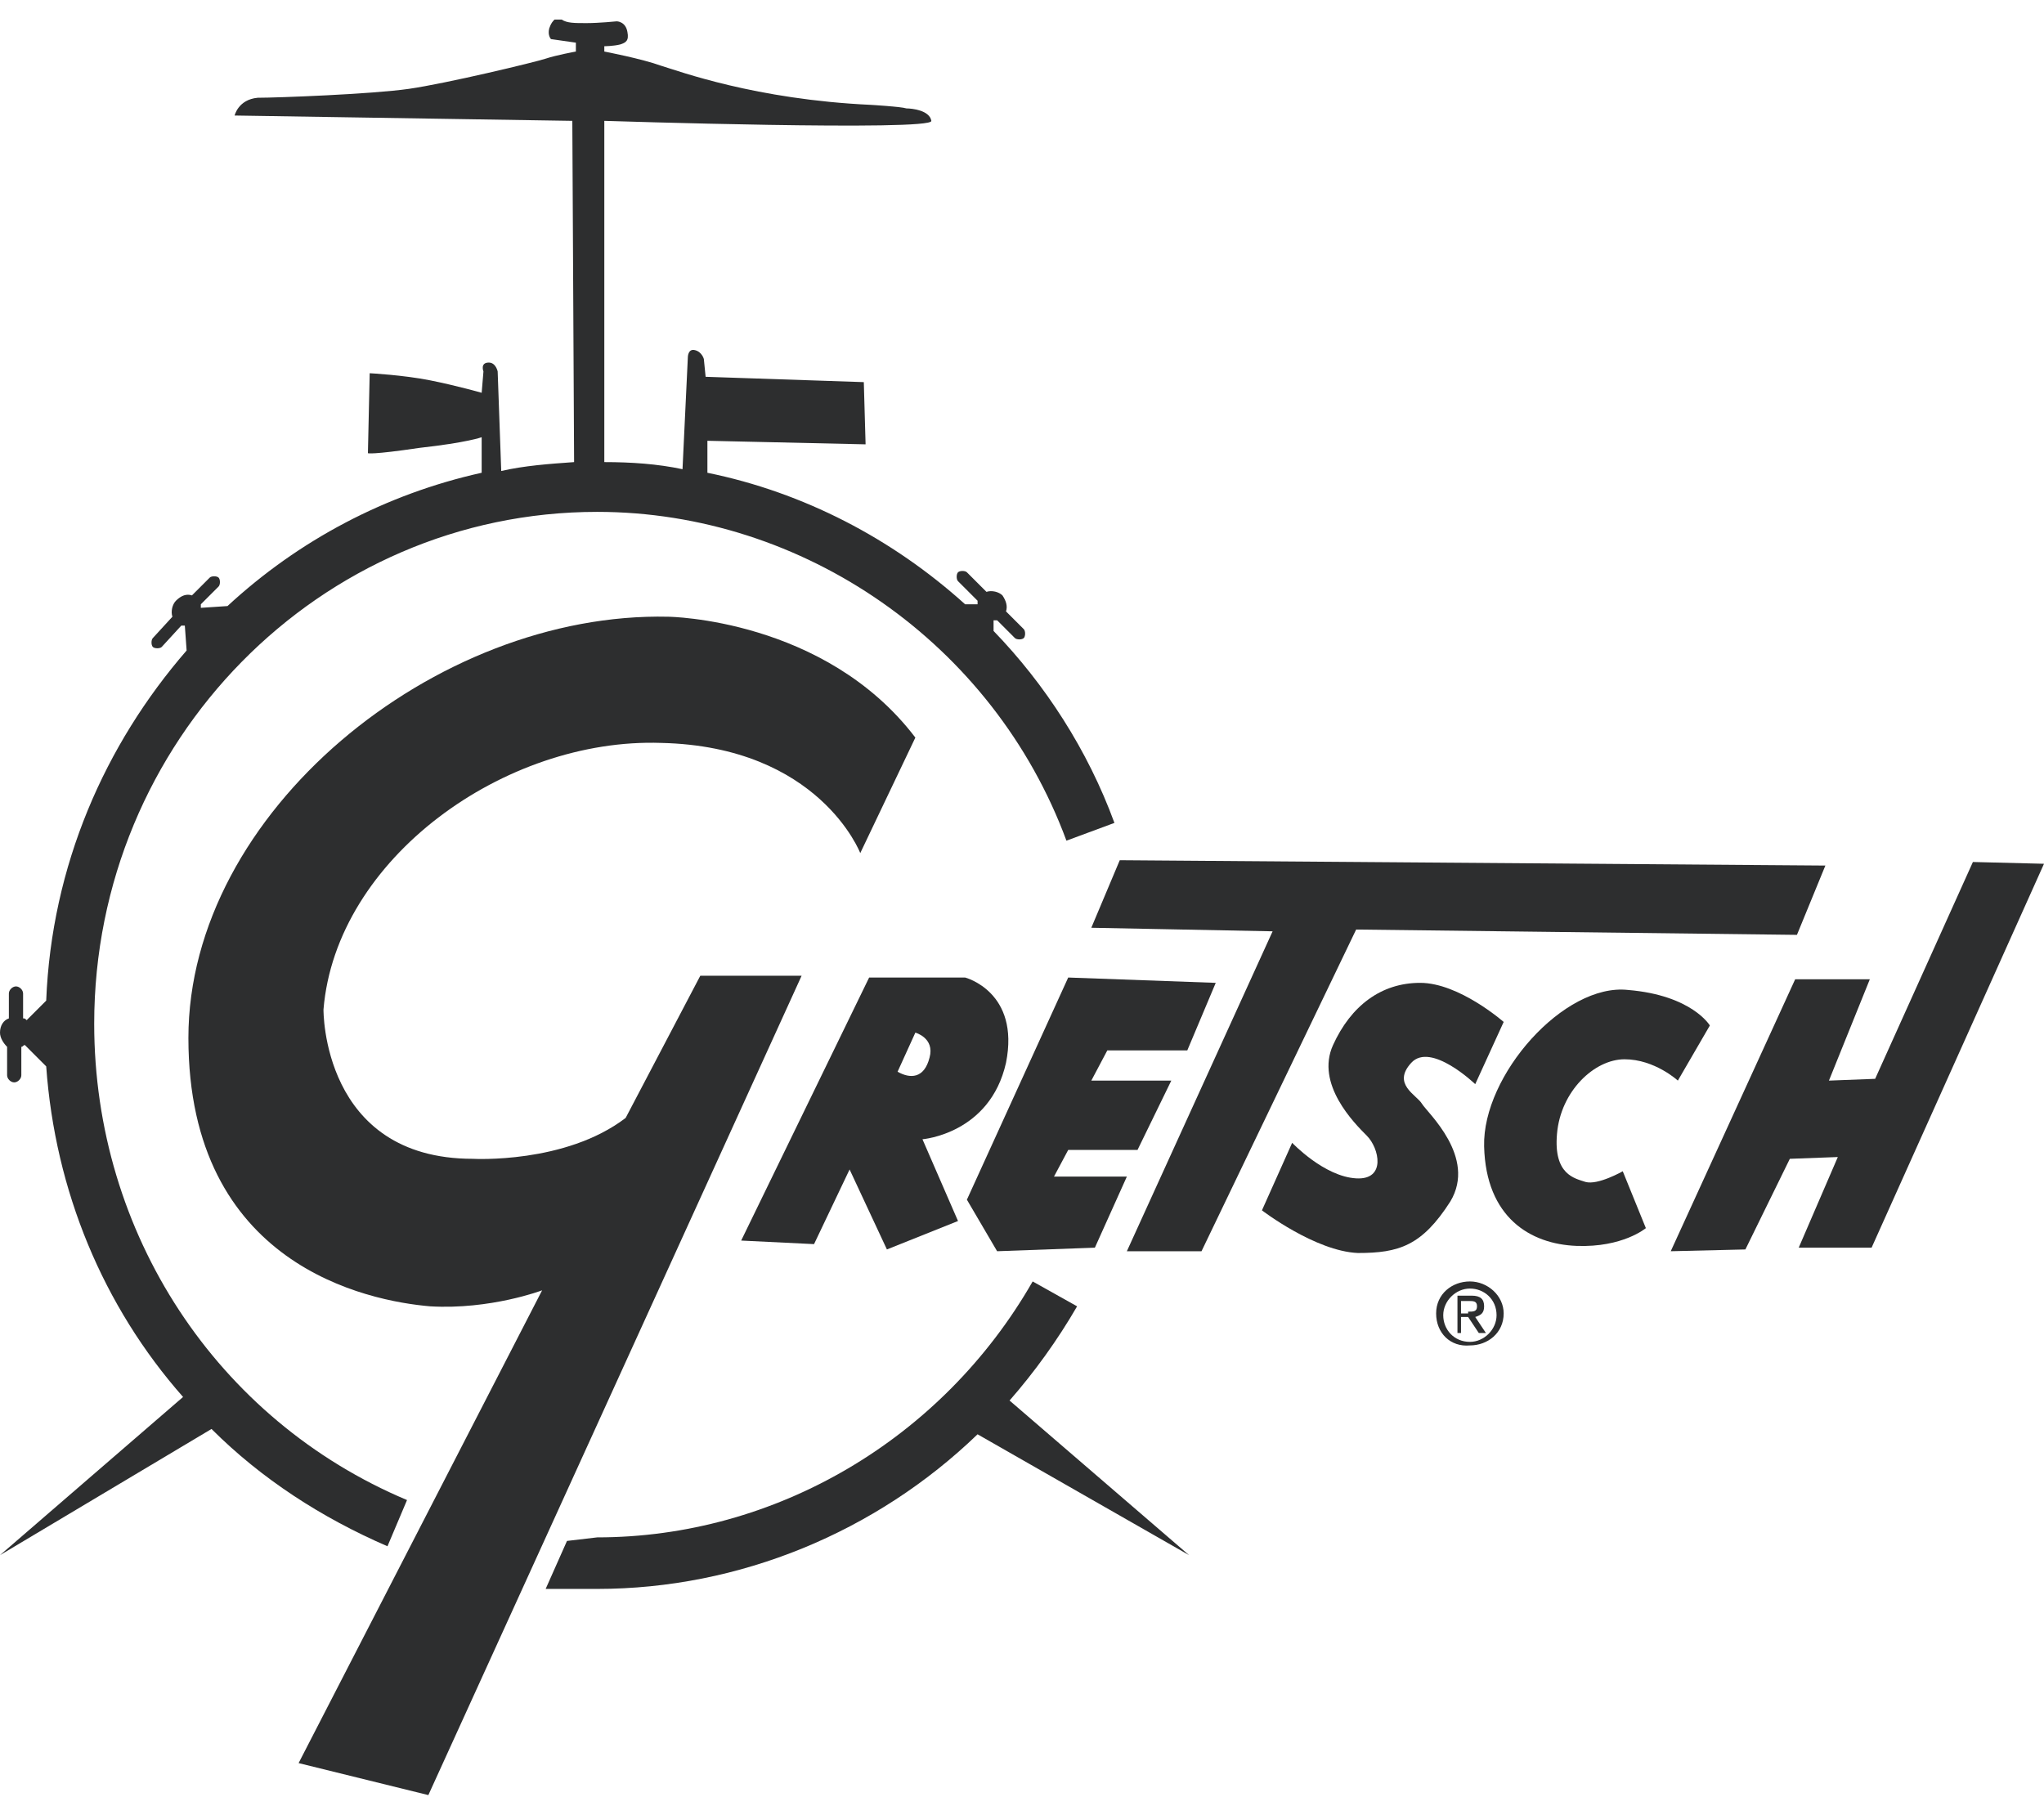 <?xml version="1.0" encoding="utf-8"?>
<!-- Generator: Adobe Illustrator 28.1.0, SVG Export Plug-In . SVG Version: 6.00 Build 0)  -->
<svg version="1.1" id="Layer_1" xmlns="http://www.w3.org/2000/svg" xmlns:xlink="http://www.w3.org/1999/xlink" x="0px" y="0px"
	 viewBox="0 0 115 101.6" style="enable-background:new 0 0 115 101.6;" xml:space="preserve">
<style type="text/css">
	.st0{fill:#2D2E2F;}
</style>
<g>
	<path class="st0" d="M48.4,48c0,0-2.3-6-11.2-6.2c-8.8-0.3-18.3,6.5-19,15c0,0-0.1,8.4,8.4,8.4c0,0,5.2,0.3,8.6-2.3l4.2-8h5.7
		l-21,46.1l-7.3-1.8l13.7-26.6c0,0-2.9,1.1-6.3,0.9c-3.5-0.3-13.6-2.3-13.6-15.1c0-12.7,13.9-24,27-23.7c0,0,8.8,0.1,13.9,6.8
		L48.4,48L48.4,48z"/>
	<path class="st0" d="M45.8,70l-4.1-0.2L48.9,55h5.4c0,0,3.1,0.8,2.3,4.8c-0.9,4-4.7,4.3-4.7,4.3l2,4.6l-4,1.6l-2.1-4.5L45.8,70
		L45.8,70z M52.3,59.5c0.3-1.1-0.8-1.4-0.8-1.4l-1,2.2C51.2,60.7,52,60.7,52.3,59.5L52.3,59.5z"/>
	<polygon class="st0" points="56.1,70.4 54.4,67.5 60.1,55 68.4,55.3 66.8,59.1 62.3,59.1 61.4,60.8 65.9,60.8 64,64.7 60.1,64.7 
		59.3,66.2 63.4,66.2 61.6,70.2 56.1,70.4 	"/>
	<polygon class="st0" points="63.4,70.4 71.6,52.4 61.4,52.2 63,48.4 102.7,48.7 101.1,52.6 76.3,52.3 67.6,70.4 63.4,70.4 	"/>
	<path class="st0" d="M71,68.1l1.7-3.8c0,0,1.8,1.9,3.6,2c1.7,0.1,1.3-1.7,0.6-2.4c-0.7-0.7-2.9-2.9-1.9-5.1c1-2.2,2.7-3.5,4.9-3.5
		c2.2,0,4.7,2.2,4.7,2.2l-1.6,3.5c0,0-2.5-2.4-3.6-1.2c-1.1,1.2,0.3,1.8,0.6,2.3c0.3,0.5,3.1,3,1.6,5.5c-1.6,2.5-2.9,2.9-5.2,2.9
		C74,70.4,71,68.1,71,68.1L71,68.1z"/>
	<path class="st0" d="M94.4,60.8c0,0-1.3-1.2-3-1.2c-1.7,0-3.6,1.8-3.8,4.2c-0.2,2.3,1,2.5,1.6,2.7c0.7,0.2,2.1-0.6,2.1-0.6l1.3,3.2
		c0,0-1.3,1.1-3.9,1c-2.6-0.1-5.1-1.6-5.2-5.6c-0.1-4,4.5-9.2,8.1-8.8c3.6,0.3,4.6,2,4.6,2L94.4,60.8L94.4,60.8z"/>
	<polygon class="st0" points="101,55.1 105.2,55.1 102.9,60.8 105.5,60.7 111,48.5 115,48.6 105.3,70.2 101.2,70.2 103.4,65.1 
		100.7,65.2 98.2,70.3 94,70.4 101,55.1 	"/>
	<path class="st0" d="M80.8,73.9c0-1.1,0.9-1.8,1.9-1.8c1,0,1.9,0.8,1.9,1.8c0,1.1-0.9,1.8-1.9,1.8C81.6,75.8,80.8,75,80.8,73.9
		L80.8,73.9z M82.7,75.5c0.8,0,1.5-0.7,1.5-1.5c0-0.9-0.7-1.5-1.5-1.5c-0.8,0-1.5,0.7-1.5,1.5C81.2,74.8,81.8,75.5,82.7,75.5
		L82.7,75.5z"/>
	<path class="st0" d="M82.3,75h-0.3v-2.1h0.8c0.5,0,0.7,0.2,0.7,0.6c0,0.4-0.2,0.5-0.5,0.6l0.6,0.9h-0.4l-0.6-0.9h-0.4V75L82.3,75z
		 M82.6,73.8c0.3,0,0.5,0,0.5-0.3c0-0.3-0.2-0.3-0.5-0.3h-0.4v0.7H82.6L82.6,73.8z"/>
	<path class="st0" d="M66.9,87.5l-10.1-8.7c1.4-1.6,2.7-3.4,3.8-5.3l-2.5-1.4C53,81,43.6,86.5,33.6,86.5l-1.7,0.2l-1.2,2.7l2.9,0
		c8,0,15.7-3.2,21.4-8.7L66.9,87.5L66.9,87.5z"/>
	<path class="st0" d="M5.3,57.6c0-15.9,12.7-28.8,28.3-28.8c11.6,0,22.3,7.4,26.4,18.5l2.7-1c-1.5-4.1-3.9-7.8-6.8-10.8l0-0.6
		c0.1,0,0.1,0,0.2,0l1,1c0.1,0.1,0.4,0.1,0.5,0c0.1-0.1,0.1-0.4,0-0.5l-1-1c0.1-0.3,0-0.6-0.2-0.9c-0.2-0.2-0.6-0.3-0.9-0.2
		l-1.1-1.1c-0.1-0.1-0.4-0.1-0.5,0c-0.1,0.1-0.1,0.4,0,0.5l1.1,1.1c0,0.1,0,0.1,0,0.2l-0.7,0c-4.1-3.7-9.1-6.3-14.5-7.4v-1.8
		l8.9,0.2l-0.1-3.5l-8.9-0.3l-0.1-1c0,0-0.1-0.4-0.5-0.5c-0.4-0.1-0.4,0.4-0.4,0.4l-0.3,6.3C37,26.1,35.5,26,34,26l0-19.2
		c0,0,18.5,0.6,18.4,0c-0.1-0.6-1.1-0.7-1.4-0.7c-0.3-0.1-2-0.2-2-0.2c-6.5-0.3-10.8-1.9-11.8-2.2C36.1,3.3,34,2.9,34,2.9V2.6
		c0,0,0.5,0,0.9-0.1c0.3-0.1,0.5-0.2,0.4-0.7c-0.1-0.6-0.6-0.6-0.6-0.6S33.7,1.3,33,1.3s-1.1,0-1.4-0.2h-0.4
		c-0.1,0.1-0.2,0.2-0.3,0.5c-0.1,0.4,0.1,0.6,0.1,0.6l1.4,0.2v0.5c0,0-1.1,0.2-1.7,0.4C30.1,3.5,25.1,4.7,23,5
		c-2.1,0.3-7.4,0.5-8.5,0.5c-1.1,0.1-1.3,1-1.3,1l19,0.3L32.3,26c-1.4,0.1-2.8,0.2-4.1,0.5L28,20.9c0,0-0.1-0.5-0.5-0.5
		c-0.5,0-0.3,0.5-0.3,0.5l-0.1,1.2c0,0-1.4-0.4-2.9-0.7c-1.5-0.3-3.4-0.4-3.4-0.4l-0.1,4.5c0,0,0.2,0.1,2.9-0.3
		c2.7-0.3,3.5-0.6,3.5-0.6v2c-5.4,1.2-10.3,3.8-14.3,7.5l-1.5,0.1c0-0.1,0-0.1,0-0.2l1-1c0.1-0.1,0.1-0.4,0-0.5
		c-0.1-0.1-0.4-0.1-0.5,0l-1,1c-0.3-0.1-0.6,0-0.9,0.3c-0.2,0.2-0.3,0.6-0.2,0.9l-1.1,1.2c-0.1,0.1-0.1,0.4,0,0.5
		c0.1,0.1,0.4,0.1,0.5,0l1.1-1.2c0.1,0,0.1,0,0.2,0l0.1,1.4c-4.6,5.3-7.6,12.1-7.9,19.7l-1.1,1.1c-0.1-0.1-0.1-0.1-0.2-0.1v-1.4
		c0-0.2-0.2-0.4-0.4-0.4c-0.2,0-0.4,0.2-0.4,0.4v1.4C0.2,57.4,0,57.7,0,58.1c0,0.3,0.2,0.6,0.4,0.8v1.6c0,0.2,0.2,0.4,0.4,0.4
		c0.2,0,0.4-0.2,0.4-0.4v-1.6c0.1,0,0.1-0.1,0.2-0.1l1.2,1.2c0.5,7,3.2,13.5,7.7,18.6L0,87.5l11.9-7.1c2.8,2.8,6.2,5,9.9,6.6
		l1.1-2.6C12.2,79.9,5.3,69.4,5.3,57.6L5.3,57.6z"/>
</g>
</svg>
